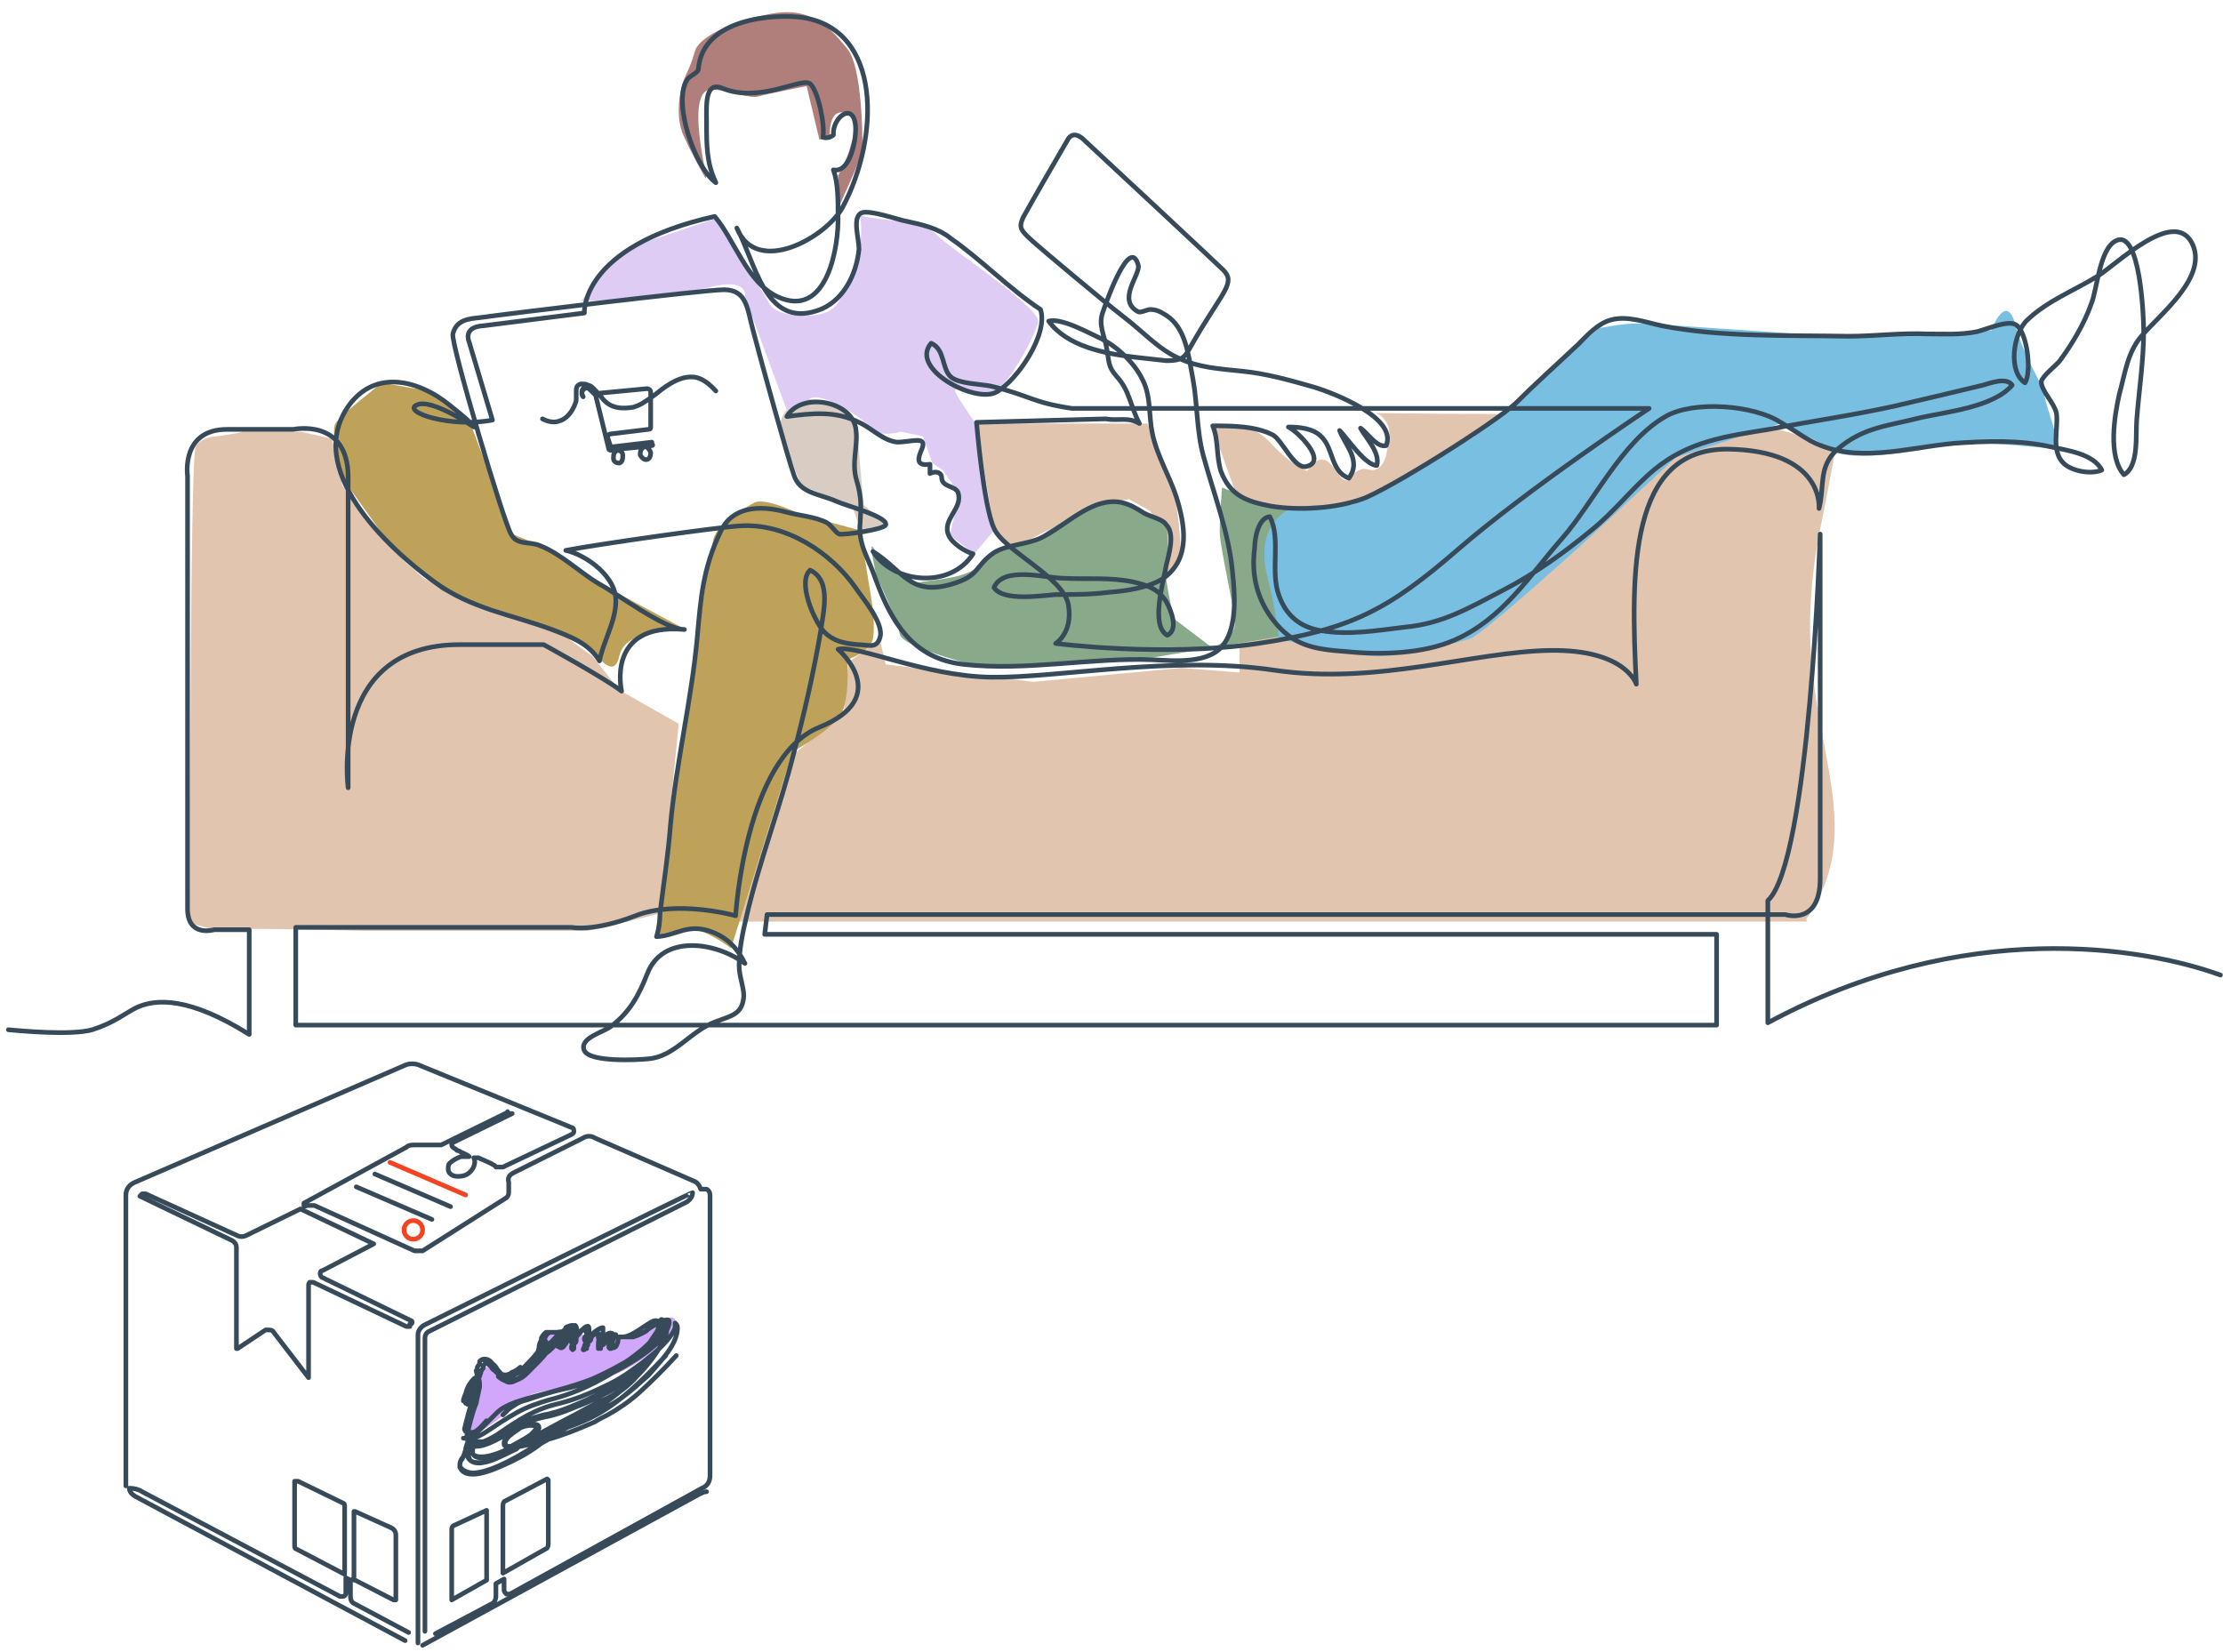 <?xml version="1.0" encoding="UTF-8"?>
<svg id="Calque_1" xmlns="http://www.w3.org/2000/svg" width="67.4mm" height="50.1mm" version="1.1" viewBox="0 0 191 142">
  <!-- Generator: Adobe Illustrator 29.3.1, SVG Export Plug-In . SVG Version: 2.1.0 Build 151)  -->
  <defs>
    <style>
      .st0 {
        stroke-width: .4px;
      }

      .st0, .st1 {
        stroke: #374a59;
      }

      .st0, .st1, .st2 {
        fill: none;
        stroke-linecap: round;
        stroke-linejoin: round;
      }

      .st1, .st2 {
        stroke-width: .4px;
      }

      .st3 {
        fill: #79bfe2;
      }

      .st3, .st4, .st5, .st6 {
        fill-rule: evenodd;
      }

      .st7 {
        fill: #d9cdc3;
      }

      .st4 {
        fill: #bfa25a;
      }

      .st8 {
        fill: #d1a7fc;
      }

      .st9 {
        fill: #b07f7c;
      }

      .st10 {
        fill: #e2c5af;
      }

      .st5 {
        fill: #deccf5;
      }

      .st2 {
        stroke: #f44321;
      }

      .st6 {
        fill: #89a98b;
      }
    </style>
  </defs>
  <path class="st10" d="M83.8,36.4h14.8c0,0,2.4,6.4,2.4,6.4,0,0,.6,4.1.4,5.1s-1.4,1.7-1.4,1.7v-3.9c0,0-1.2-1.8-1.2-1.8l-1.8-1-2.8.5-5.4,2.8-1.9.9-1.5-1.6-1.5-9.1Z"/>
  <path class="st8" d="M54.7,114.8l2.4-1.4s1.3-.7.8.7-3.8,3.7-5.8,4.3-6,1.1-6.8,1.6-5.8,5.1-5,2.5.5-5.7,1.8-4.9,2.3,1.2,3.1.3,1.4-3.4,2-3.3,7.5.2,7.5.2Z"/>
  <path class="st10" d="M58.3,62.2l-5.1-2.9-2.3-2.9-2.9-2.1-6.9-2.2-4.7-2.4-1.7-1.5-4.1-4.6-1.2-1.9-.9-4-2.7-.6h-5c0,.1-2.2.4-2.2.4,0,0-1.3,0-1.8.9s-.5,40.9-.5,40.9c0,0,2.2.8,3.3.6s11.7.1,11.7.1h19.1c0,.1,6.3-1.5,6.3-1.5l1.6-16.2Z"/>
  <path class="st10" d="M155.2,79c.2-.3.6-.9,1-1.7,3.2-6.1.2-12.2-.5-20.1-.3-2.9-.3-7.2.9-12.7.4-1.9.7-3.8,1.1-5.7-1.3-.7-2.8-1.3-4.5-1.8-5.2-1.7-9.9-1.7-13.2-1.4-7.3,0-14.6,0-21.9-.1,0,0,.4,0,.8.5.7.7.5,1.9.3,2.6-.1.7-.3,1.4-.9,1.7-.5.3-.9-.2-1.5.1-.7.3-.6.8-1,.9-.8.1-1.2-1.8-2.2-1.8-.3,0-.7.1-1.3,1-.2-.1-.5-.3-.9-.5-1.7-1.1-2.2-2.1-3.1-2.7-.7-.5-1.9-.9-4.1-.4.8,2.1,1.5,4.2,2.3,6.3v14.6l-5-.4-12.7,1.2-12.7-1.5-.5-2.1-2.7,1.9-.4,4.4-4.3,3.5-5.2,14.4h92.3Z"/>
  <path class="st7" d="M73.5,36.6c-.3-.8-.4-1.5-1.7-1.8s-2.7-.9-3.7-.1-1.2,1.8-1,2.4,1.7,4.6,1.7,4.6l4.4,1.8.8,2.1,2.2-.6-2-1.6-.6-6.8Z"/>
  <path class="st4" d="M74,45.6c-.8-.2-3-.8-3-.8l-2.2-.6s-3.1-1.5-4-1-3.1,1.7-3.5,3.1-3.1,19.8-3.1,19.8l-1.9,14.3s2.5-.8,3.8-.4,2.7,1.5,2.7,1.5l5.3-16.9s3.7-2,4.3-3.5.4-4.4.4-4.4c0,0,1.7-.6,2.1-1.5s0-3.5,0-3.5l-1-6.2Z"/>
  <path class="st4" d="M58.9,54.1c-1.5.2-5.2,0-5.7,2.3s-2.3-.6-2.3-.6l-6.7-2.9-6.2-2.1-4.8-4.4-4-5.6s-.8-3.7-.4-4.4,4-3.5,4-3.5l4.6.8,3.2,3.2,3.4,9,2.5,1,5.1,3.3,7.3,3.9Z"/>
  <path class="st6" d="M116.3,43.3l-7,.3-4.3-1.7s-.2,2.5-.2,3.8,1.3,6.7,1.3,7.9-1.9,2.1-1.9,2.1l-3.3-2.5s-1-3.8-.7-4.8,0-3.5,0-3.5c0,0-3.6-1.7-4.5-1.9s-6.2,2.7-6.2,3.1-2.6,1-2.6,1c0,0-1.2,0-2.5,1.3s-3.3,1.3-5.8,1.7c0,0-2.9-1.7-3.5-2.9s.2,2.3.2,2.3c0,0,1.8,3.8,2,5s7.3,2.9,7.3,2.9l14.5-.9,10.9-1.8s1-1.5.6-2.1-1.5-5.2-1.3-6.3.4-2.7,7.1-3.1Z"/>
  <path class="st3" d="M109.9,54.9s6,1.5,8.5,1.5,6.9-1.2,7.9-1.5,9.4-7.9,9.4-7.9l8.3-7.7,9-2.9s3.3,1.5,4.7,2.4,7.3-.1,7.3-.1c0,0,1.7-.6,4.6-.6s5.4.4,6.6.4-.3-3.1-.5-4.4-1.7-3.1-2.5-6.1c-.8-3.1-2.1.4-2.1.4l-12.3.6s-16.8-1.2-18.1-1.2-3.3.4-3.3.4l-4.6,4-6.2,5.4-10.4,5.8s-4.6-.2-5.8.6-2.3,2.5-1.5,5.6,1,5.4,1,5.4Z"/>
  <path class="st5" d="M73.7,18.5c2.8.6,5.5.4,6.8,1.7s9,6.3,8.7,7.5-2.1,4.4-2.9,5.2-1,1.5-2.5,1-2.1-.8-1.5.2,1.6,2.4,1.6,2.4l1.5,9.1-1.7,2-2.1-1.6.7-2.9v-.8s-1.3-1.9-1.3-1.9l-.9-.6-.8-2.3-1.9-.4s-1.9.6-2.7-.4-4-2.9-5-2.5-1.9,1.6-1.9,1.6l-3.8-10.3s.4-1.7-3.1-.8-11,1.2-11,1.2c0,0,3.3-4.4,5.2-5s6.3-2.1,6.3-2.1c0,0,4.1,6.1,4.7,7.3s4,1.3,5.2.6,1.9-3.5,2.4-5,.2-3.1.2-3.1Z"/>
  <path class="st9" d="M60.7,15.2c-1-4.6-1-7.5.4-7.5s3.3.8,4,.6,4.2-.9,4.2-.9l1.1,4.6.9-.2s-.2-2.5,1.3-2.1.6,2.3.4,3.1-1,2.3-1,2.3v2.8s2.1-4.4,2.1-5.2,0-6.9-1.3-8.5-2.9-3.5-6-3.1-6.7,1.9-7.1,3.3-.7,1.8-1,2.6-.7,3,0,4.6,1.9,3.7,1.9,3.7Z"/>
  <g>
    <path class="st1" d="M36.3,141.4l23.8-13c.2-.1.4-.2.6-.2"/>
    <path class="st1" d="M36.5,140.2v-25.2c0-.2.1-.5.4-.6l22.1-11.1c.3-.2.5-.5.5-.8h0c0-.1-23.1,11.4-23.1,11.4-.3.2-.5.5-.5.8v26.5"/>
    <path class="st1" d="M10.8,127.7v-25c0-.5.3-.9.8-1.1l23.3-10.1c.3-.1.7-.1,1,0l13.2,5.4c.1,0,.2.1.2.3,0,.1,0,.2-.2.3l-5.9,2.8c-.1,0-.3,0-.4,0h-.2c-.1-.2-.3-.2-.4-.3-.4-.2-.7-.3-1.1-.5-.1,0-.2,0-.4,0,0,0,0,0,0,0,0,0,0,0,0,0,.2.4,0,.9-.3,1.2-.3.3-.6.4-1.1.4-.5,0-.8-.3-.8-.6,0-.2,0-.4.1-.5.3-.3.7-.5,1-.6.2,0,.5,0,.7,0-.2-.2-.6-.3-.9-.5,0,0-.2,0-.2-.1l-.3-.2c0,0-.1-.1-.1-.2,0,0,0-.2.1-.2l5.1-2.5h-.4c0-.2,0-.2,0-.1l-5.7,2.8c-.1,0-.3,0-.4,0h-1.9c-.2,0-.5,0-.7.2l-8.8,4.8c0,0,0,0,0,.2,0,0,0,.1,0,.1h0s.3-.1.3-.1c.2,0,.4,0,.6,0l8.6,3.9c.2,0,.5,0,.7,0l7.1-4.5c.2-.1.3-.3.3-.5v-.9c-.1-.3,0-.6.4-.8l6-3c.3-.2.7-.2,1,0l8.5,3.7c.3.1.5.4.6.7h0c.2,0,.4,0,.5,0,.2.1.3.3.3.5v24.1c0,.5-.2.9-.7,1.1l-16.5,9.1c0,0-.2,0-.3,0,0,0-.2-.2-.2-.3v-1l-.7.4v1.1c0,.2-.1.5-.3.6l-4.9,2.6"/>
    <path class="st1" d="M35.1,140.3l-4.7-2.5c-.2-.1-.3-.3-.3-.6v-1.4s-.4-.2-.4-.2v1.3c0,.1,0,.2-.2.3-.1,0-.2,0-.3,0l-17-9c-.3-.2-.7-.3-1.1-.3,0,.3.2.5.5.7l23.2,12.4"/>
    <path class="st1" d="M41.8,129.8s0,0,0,0l-2.8,1.3c-.1,0-.2.2-.2.3v6.1c0,0,0,0,0,0,0,0,0,0,0,0l3-1.7v-5.9s0,0,0-.1c0,0,0,0,0,0Z"/>
    <path class="st1" d="M30.3,135.7l3.5,1.8c0,0,.1,0,.2,0,0,0,0,0,0-.1v-5.5c0-.3-.2-.5-.4-.6l-3.1-1.4s0,0-.1,0c0,0,0,0,0,.1v5.8Z"/>
    <path class="st1" d="M25.4,127.3s0,0-.1,0c0,0,0,0,0,.2v5.3c0,.1,0,.3.1.3l4.2,2.2v-5.8c0-.1,0-.3-.1-.3l-3.9-1.9s0,0,0,0Z"/>
    <path class="st1" d="M47,127.1s0,0,0,0l-3.6,1.9c-.1,0-.2.2-.2.4v5.8l3.7-2.1c.1,0,.2-.2.2-.4v-5.5s0,0,0,0c0,0,0,0,0,0Z"/>
    <path class="st1" d="M23.1,114.3c.1,0,.3,0,.4.2l3,3.9s0,0,0,0c0,0,0,0,0,0v-7.9c0-.1,0-.2.1-.3,0,0,.2,0,.3,0l8,3.8c0,0,.2,0,.3,0v-.2c.2,0,.2-.1.2-.2,0,0,0-.1-.1-.1l-7.6-3.7c-.1,0-.2-.2-.2-.3,0-.1,0-.3.2-.3l4.4-2.3-6.3-3-4.7,2.3c-.2.1-.5.1-.7,0l-7.9-3.6c0,0-.2,0-.3,0l-.2.2s0,0,0,0c0,0,0,0,0,0l7.9,3.8c.2.1.4.3.4.6v8.7c.1,0,.1,0,.1,0,0,0,0,0,0,0l2.4-1.6c0,0,.2,0,.3,0Z"/>
    <g id="Design">
      <path class="st1" d="M40.1,123.4s0,0,0,0c.2-.8.4-1.8.8-2.8.1-.4.2-1,.3-1.4,0-.4,0-.6-.1-.7,0,0-.1.1-.2.2,0,0-.3.4-.5.8-.2.4-.3.7-.3.8,0,0,0,0,0,0,0,0,0,0,.2-.2,0-.1.2-.3.3-.5.1-.3.3-.4.4-.5,0,0,.1,0,.1,0,0,0,0,.2,0,.2,0,0-.1,0-.1,0,0,0,0,0-.2.3-.1.2-.2.4-.3.6,0,0,0,.1,0,.2,0,.2-.2.3-.3.3,0,0-.1,0-.2-.2,0-.2,0-.4,0-.6.2-.6.5-1.1.8-1.4.1-.1.3-.2.4-.2,0,0,0,0,0,0,0,0,0-.1.1-.3,0-.2.1-.3.2-.4,0,0,0-.1,0-.2,0-.1.2-.2.4-.3,0,0,0,0,0,0,.4,0,.6.2.9.7.3.5.7.9,1.5.3.5-.3.9-.8,1.2-1.1.4-.4.6-.7.7-.8,0,0,.1-.3.1-.4,0-.2.1-.5.2-.6,0,0,0,0,0-.2.1-.2.3-.5.5-.5,0,0,.1,0,.2,0,.2,0,.3,0,.5,0,0,0,.1,0,.2,0,.1,0,.2-.1.4,0,.3-.2.6-.4.7-.3,0,0,0,0,0,.1,0,0,0,0,0,0,0,0,0,0,.1,0,0,0,0,0,0,0,.2.2,0,.9,0,1,0,0,0,0,0,0,0,0,0,0,0,0,.2-.2.4-.4.5-.6.1-.2.3-.4.5-.4,0,0,.3,0,.3.4,0,.2,0,.4,0,.5,0,0,0,0,0,0,.1-.1.2-.2.4-.3.2-.2.5-.4.6-.3,0,0,.1,0,0,.2,0,0,0,.1,0,.2,0,0,0,0,0,0,0,0,0,0,0,0,.1-.1.4-.4.6-.2,0,0,0,0,0,.1,0,0,0-.1,0-.1,0,0,0,0,.1,0,0,0,.1,0,.1.2,0,0,0,0,0,0,0,0,.2,0,.3-.1,0,0,0,0,0,0,.2,0,.4,0,.5,0,.1,0,.3,0,.5,0,.5,0,1.1-.4,2-1,.3-.2.6-.4.8-.4.2,0,.3,0,.3.2,0,.2,0,.5-.2.8-.2.3-.4.6-.6.9-.2.2-.5.5-.9.8-.5.4-1,.8-1.6,1.1-.7.4-1.5.8-2.4,1.2-1,.4-2,.7-3.1,1-1.5.4-2.6.7-3.5,1-.8.3-1.3.6-1.6.9-.6.6-1.4,1.4-1.4,1.4,0,0,0,0,0,0,0,0,0,0,0,0-.2.2-.5.4-.7.6,0,0,0,0,0,0-.2.2-.4.2-.6.2,0,0-.1,0-.2,0,0,0,0,0,.1,0,.4.2,1,0,1.8-.5.9-.6,1.8-1.2,2.7-1.7.9-.5,1.8-.8,2.8-1.1,2.5-.6,5.3-2,7.5-3.8.7-.6,1.3-1.1,1.7-1.5.3-.4.5-.7.6-1,0-.3,0-.5-.2-.6,0,0,0,0,0,0,0,0,0,0,0,0,0,0,.4,0,.5.5,0,.4,0,1-.5,1.7,0,0,0,0,0,0-.4.7-1.1,1.7-2,2.6-1,1-2,1.8-3,2.5-1,.6-2.1,1.2-3.2,1.7-.7.4-1.4.7-2.1,1.1,1-.4,2.3-.8,3.7-1.4,2.8-1.2,5-3.5,7-5.6M58.1,116.5c-1,1.1-2.1,2.2-3.2,3.2-.9.8-1.8,1.4-2.7,1.9-.4.2-.8.4-1.1.6-1.6.7-2.9,1.2-4,1.5-.3.2-.6.3-.8.5-1.1.8-2.1,1.3-3,1.7-1.1.5-2,.8-2.7.8,0,0,0,0,0,0-.8,0-1-.4-1.1-.6,0,0,0,0,0-.1,0-.1,0-.4.2-.6.1-.2.2-.5.3-.8,0-.3.2-.6.3-1.1,0,0,0-.1,0-.2M40.5,126.6c1.2,0,3.1-.8,5.7-2.5.2-.1.3-.2.5-.3-.8.3-1.5.4-2,.5,0,0,0,0-.1,0-.2,0-.3.2-.5.3-1.1.6-2,1-2.7,1.1-.5,0-.9,0-1.1-.3-.4-.4-.1-1.2,0-1.5,0-.2.2-.3.3-.4-.1-.1-.1-.2-.2-.3,0,0,0,0,0,0,0,0,0,.1,0,.2-.1.5-.2.8-.3,1.1-.1.3-.2.6-.4.8-.2.3-.2.5-.2.6,0,0,0,0,0,.1.1.2.3.5,1.1.6ZM47.6,123.3c.6-.3,1.2-.7,1.9-1,1-.5,2.1-1.1,3.2-1.7,1.3-.8,2.3-1.8,3-2.4.8-.9,1.6-1.8,2-2.5.4-.7.5-1.2.5-1.6,0-.2-.1-.3-.2-.4,0,.1,0,.3,0,.4-.2.6-.9,1.5-2.3,2.6-.6.5-1.2.9-1.9,1.4-.6.4-1.3.8-2,1.1-1.2.6-2.5,1.1-3.7,1.4-2.2.5-3.5,1.4-5.4,2.7-.5.3-.9.5-1.2.6-.3,0-.5,0-.7,0,0,0-.1,0-.2-.1-.1,0-.2.2-.2.3-.1.3-.3,1,0,1.4.2.2.6.3,1.1.2.7-.1,1.5-.5,2.7-1.1.1,0,.2-.1.3-.2-.2,0-.4,0-.5,0,0,0,0,0-.1,0-1,.5-1.9.8-2.5.8-.2,0-.4,0-.6-.1-.1,0-.2-.2-.3-.3,0-.2,0-.3,0-.5,0-.1.2-.2.4-.2.7,0,1.3-.3,3.4-1.5,1.1-.7,1.7-.8,2.4-1,.6-.1,1.4-.3,2.8-.9,2.4-1,4-2,4.9-2.6,1-.7,1.4-1.2,1.4-1.2,0,0,0,0,0,0,0,0,0,0,0,0,0,0-.4.6-1.1,1.3-.4.4-.8.8-1.2,1.1-.5.4-1,.7-1.4.9-1.2.5-2.1,1.1-3.7,1.9-.9.5-2.1,1.1-3.6,2,.6-.1,1.3-.3,2.2-.6.2-.1.4-.2.6-.3ZM49.4,121.7c1-.6,1.8-1,2.7-1.4,1-.5,2-1.3,2.6-2,.4-.4.6-.7.8-.9-.2.2-.6.5-1.1.9-.6.4-1.2.8-1.9,1.2s0,0,0,0c-.9.5-1.9,1-3,1.4-1.4.6-2.2.8-2.8.9-.8.2-1.3.3-2.4,1-1,.6-1.7,1-2.2,1.2-.5.2-.8.3-1.2.3-.1,0-.2,0-.3.2,0,.1,0,.3,0,.4.2.5,1.1.7,3.3-.5-.4,0-.5-.2-.5-.4,0-.2.2-.5.5-.7.2-.2.6-.4.8-.6.4-.2.8-.3,1.1-.3.2,0,.5,0,.5.3,0,.3-.7.9-1.9,1.5,0,0-.1,0-.2.1.2,0,.4,0,.6,0,1.6-.9,2.8-1.5,3.8-2.1.3-.2.7-.4,1-.5ZM43.9,124.3c.7-.4,1.3-.7,1.7-1,.3-.3.5-.5.5-.6,0-.1-.2-.2-.5-.2-.3,0-.7.1-1.1.3-.5.2-1.2.8-1.2,1.2,0,.2,0,.3.3.3,0,0,.2,0,.3,0ZM43.2,121.6c.1-.1.2-.2.4-.4.2-.2.4-.3.7-.5s.6-.3,1-.4c.9-.3,2-.7,3.5-1,2-.5,3.8-1.2,5.4-2.2,1.5-.9,2.3-1.7,2.5-1.9.5-.5.8-1.3.8-1.6,0-.3-.4-.2-1.1.2,0,0,0,0,0,0-.4.2-.7.4-.9.6-.5.3-.8.4-1.1.5-.2,0-.4,0-.5,0-.2,0-.3,0-.5,0,0,0,0,0,0,0,0,0-.2,0-.3.1,0,.2,0,.4-.1.5,0,0,0,0,0,0,0,0,0,.2-.2.3,0,0-.2.1-.2,0-.1-.2,0-.3,0-.4,0,0,.2-.6,0-.8-.2-.1-.4,0-.6.2,0,0,0,0,0,0,0,0,0,0,0,0,0,.3,0,.5-.1.7,0,0-.1.1-.2.1-.1,0-.3,0-.3-.2,0,0,0-.2.1-.3,0,0,0,0,.1-.1,0-.1.1-.2.2-.4,0,0,0-.2,0-.3,0,0,0-.1,0-.2-.1,0-.4.1-.6.3-.1,0-.2.2-.4.3,0,0,0,0,0,0,0,.3,0,.5-.2.6,0,0-.2.1-.3,0,0,0-.1-.1-.1-.2,0-.1,0-.2.2-.3,0,0,.2-.1.2,0,0,0,0,0,0,0,0-.1,0-.3,0-.5,0-.2,0-.4-.2-.3-.1,0-.3.2-.4.3-.1.2-.3.4-.5.6,0,0,0,0,0,0,0,0,0,.2,0,.3,0,0,0,0,0,0,0,0,0,.2-.1.2-.1,0-.3,0-.3,0,0,0,0-.2,0-.3,0,0,.1-.2.3-.2,0,0,0,0,0,0,0,0,0,0,0,0,0,0,0,0,0,0,0,0,0,0,0,0,0,0,0,0,0,0,0,0,.3-.8,0-1,0,0,0,0,0,0-.1.4-.6,1.1-.7,1.2,0,0-.1.2-.3.3,0,0,0,0,0,0,0,0-.2,0-.3,0,0,0,0,0,0,0,0,0,0-.1,0-.2,0-.1.2-.2.3-.3,0-.1.1-.2.2-.3.1-.2.3-.4.4-.5,0,0,.2-.1.2-.2,0,0,0,0,0,0,0,0,0,0,0,0,0,0-.2,0-.4.1,0,0-.1,0-.2.1,0,0,0,0,0,0,0,0,0,0,0,0,0,0,0,0,0,.1,0,0-.2.2-.4.3,0,0-.2.1-.2.2-.1,0-.4.4-.8.8-.6.6-1.3,1.5-2,2-.5.4-1,.7-1.4.8-.2,0-.4,0-.6,0-.2,0-.4-.2-.6-.4,0,0,0,0,0,0-.2-.3-.5-.5-.7-.7-.1-.1-.2-.2-.3-.3,0,0,0,0,0,0,0,0,0,0,0,0,.1,0,.6,0,1,.8.3.6.8.9,2.1-.2,0,0,0,0,0,0-.2.2-.4.3-.6.4,0,0-.1,0-.2.1-.3.2-.6.2-.8.1-.2,0-.4-.3-.6-.6-.3-.5-.5-.7-.9-.7-.2,0-.3.1-.4.2,0,0,0,.2,0,.2,0,0,0,0,0,0,0,0,0,0,0,0,0,0,0,0-.2.3,0,.1,0,.2-.1.3,0,0,.1.3.1.7,0,.5-.1,1-.3,1.5-.4,1.1-.6,2-.8,2.8,0,0,0,0,0,0,0,0,0,0,0,0,0,0,0,0,0,0,0,0,0,.2.2.3,0,0,.2,0,.3,0,.2,0,.4,0,.6-.2.3-.2.5-.5.8-.8M52.4,115.9s0,0,.1,0c0,0,0-.1,0-.2,0,0,0,0,0,0,0,0-.1.1-.2.1ZM52.4,115.6s0,0,0,.1c0,0,0,0,.1,0,0,0,0,0,0-.1,0,0,0,0,0,0,0,0,0,0-.1,0ZM52.5,115.5s0,0,0,0c0,0,0,0,.1,0,0-.1,0-.3,0-.4,0,0,0,0,0,0,0,0-.1,0-.2,0,0,.2-.1.5-.1.5,0,0,0,0,0,0,0,0,0,0,0,0,0,0,0,0,.1-.1ZM51.4,115.5s0,0,0,0c0,0,0,.1,0,.2,0,0,.1.2.2.2,0,0,0,0,0,0,0,0,0-.1,0-.2,0,0,0,0,0,.1,0,0-.1.1-.2.1,0,0,0,0,0-.1,0,0,0-.1,0-.2ZM51.5,115.5c0,0,0,.2,0,.2,0,0,0,0,0,0,0,0,0,0,0,0,0,0,0-.2,0-.2,0,0,0,0,0,0ZM52.7,114.7s0,0,0,0c0,0,0,0,0,.1,0,.1,0,.2.2.1,0,0,0,0,0,0,0-.1,0-.2,0-.2,0,0,0,0,0,0ZM51.6,115.4s0,0,0,0c0,0,0,0,0,.1,0-.1,0-.2,0-.3,0,0,0,0,0,0,0,0-.1.2-.1.2ZM50.3,115.5s0,0,0,0c0,0-.1.1-.1.2,0,0,0,.2,0,.2,0,0,.1,0,.2,0,0,0,0,0,0-.1,0,0-.1.1-.2.2,0,0-.1,0-.1,0,0,0,0-.2.2-.3,0,0,0,0,0,0,0,0,0,0,0,0ZM50.5,115.5s0,0-.1,0c0,0-.1.1-.1.2,0,0,0,0,0,0,0,0,0,0,.1-.1,0,0,0-.2,0-.2ZM50.5,115.5s0,0,0,.1c0,0,0-.1,0-.2,0,0,0,0,0,0ZM49.3,115.9s0,0,0,0c0,0,0,0,0-.1,0,0,0,0,0-.1,0,0,0,.1,0,.2,0,0,0,0-.1.1ZM49.2,115.6c0,0-.1.1-.1.1,0,0,0,.2,0,.2,0,0,0,0,.1,0,0,0,0,0,0,0,0,0,0-.1,0-.3,0,0,0,0,0-.1,0,0,0,0,0,0ZM49.3,115.6c0,0,0,.1-.1.1,0,0,0,.1,0,.1,0,0,0,0,0,0,0,0,0-.1,0-.2,0,0,0,0,0,0ZM42.8,118.3c.8.7,1.4.5,2.5-.4.6-.5,1.4-1.4,2-2,.4-.4.6-.7.8-.8,0,0,.2-.1.2-.2.1,0,.3-.2.3-.2,0,0,0,0,0,0,0,0,0,0,0,0,0,0-.2.1-.2.2-.1.1-.4.3-.6.6-.4.4-.7.7-.9.8,0,0,0,0,0,0,0,0,0,0,0,0,0,0,0,0,0,0-.2.3-.7.8-1.6,1.7,0,0,0,0,0,0-.3.3-.6.5-.9.6-.2.1-.4.2-.6.2-.4,0-.6-.3-.7-.6-.2-.4-.5-.6-.6-.7-.2,0-.3,0-.3,0,0,0,.1.2.3.3.2.2.4.4.7.7ZM40.9,118.4c0,0-.1,0-.2.1-.2.2-.6.7-.7,1.3-.2.5,0,.8,0,.8,0,0,.2,0,.2-.2,0,0,0-.1,0-.2.3-.6.5-1,.6-.9,0,0,0,0,0,0h0s0,0,0-.1c0,0,0,0,0,0,0,0-.2.2-.4.4,0,.2-.2.3-.3.5-.1.2-.2.3-.3.3,0,0,0,0,0,0,0-.2.2-.6.3-.9.2-.3.4-.7.5-.8,0,0,.1-.1.2-.2,0,0,0,0-.1,0ZM48.1,115.8c0,0,.1.1.2,0,.1,0,.2-.2.2-.2,0,0,0,0,0,0,.2-.2.5-.9.6-1.2,0,0-.2.1-.3.3-.1.2-.3.4-.4.6,0,0,0,0,0,0,0,0,0,.2,0,.3,0,0-.2.1-.3.1,0,0,0-.2,0-.3,0,0-.1.1-.2.2,0,0,0,.1,0,.1ZM48.2,115.7s.1,0,.2,0c0,0,0-.1,0-.2,0,0,0,0,0,0,0,.2-.1.3-.1.3ZM47.1,114.6c-.1,0-.2.2-.3.4,0,0,0,.1-.1.2,0,.1-.1.4-.2.6,0,.2-.1.4-.2.5,0,.1-.4.5-.8,1,.6-.6.9-1,1-1.2,0-.1,0-.3,0-.4,0-.2.1-.4.2-.4,0,0,0,0,0,0,0,0,0,.5-.2.8,0,0,0,0,0,0,0,0,0,0,0,0,0,0,0,0,0,0,.1,0,.5-.5.9-.8.2-.2.4-.5.6-.6,0,0,.1-.1.2-.2,0,0-.2,0-.3,0,0,0-.1,0-.2,0-.1,0-.3,0-.5,0,0,0-.1,0-.2,0,0,0,0,0-.1,0ZM46.8,115.2s0,0,0,0c0,0-.1.2-.1.4,0,0,0,.2,0,.3,0,0,0,0,0,0,.1-.2.2-.5.2-.6,0,0,0,0,0,0Z"/>
    </g>
  </g>
  <path class="st0" d="M.7,88.5c1.1.1,5.4.5,7.2,0,1.9-.6,2.8-1.4,3.8-1.9,1.7-.8,4.6-.9,9.7,2.3v-9h-3s-2.3.7-2.3-1.8v-37.2s-.6-4,3.4-4h5.7s4.7-1,4.7,4.1v26.7s-1.7-12.3,9.6-12.3h7.2s5.3,2.9,6.7,4c0,0-1.4-5.9,5.4-5.3-1.7,0-5.8-3.1-7.3-3.9-1.7-1-3.3-2.6-5.1-3.3-.9-.4-2,0-2.5-1-.6-.9-5.2-16.4-5-17.2.3-1.2,1.3-1.3,2.3-1.4,2.1-.3,19.3-2.4,21-2.4,2,0,2,1.7,2.5,3.5.7,2.7,3,11,3.5,12.4.5,1.6,2.1,1.6,3.7,2.3.6.3,4.4,1.3,4.2,2-.1.4-3.6.9-4,.8-.3-.1-.7-.8-1.1-1-1-.5-2.4-.6-3.5-.9-2.2-.6-4.6-.5-5.6,1.7-1.5,3.1-1.7,5.7-2,9.1-.5,5.4-1.8,10.7-2.3,16.1-.2,2.6-.6,5.1-.9,7.6,0,.7-.1,1.4-.3,2,1.7-.1,2.6-1.1,4.5-.5,1.5.5,2.4,1.4,3.1,2.8-2.6-1.9-7.1-2.5-8.4.9-.7,1.8-1.5,3.3-3.1,4.5-.6.5-2.8,1-2.3,2.1.5,1,4.5.8,5.5.7,2.3-.2,3.6-2.4,5.8-3.2,1.3-.5,2.3-.6,2.4-2.2,0-.8-.4-1.7-.4-2.6,0-1.4.3-2.8.6-4.1,1.1-4.8,2.9-9.4,4.1-14.2.9-3.4,1.7-6.9,2.3-10.4.2-1.6,1-4.4-.9-5.3-1.1,1,.3,4.3,1.2,5.3.8.8,1.7,1,2.9,1.1.9,0,1.6.4,1.9-.6.4-1.2-1.5-3.4-2.1-4.3-2.1-3-6-5.6-10-5.3-1.7.1-11.7,1.5-14.9,2.1,1.8.4,4.4,2.3,4.3,4.4,0,1.7-1.1,3.5-1.4,5.1-.9-1.5-2.5-2.1-4.1-2.7-3.5-1.3-7-1.8-10.1-4.1-4-2.9-11.3-9.7-7.3-15.2,2.3-3.1,6-2.1,8.6,0,.6.5,1.8,1.4,2.1,1.9,0,0-3.6-2.5-4.9-1.9s2.9,2,6.5,1.3l-2-6.7s-.6-1.3,1.2-1.4l8.7-1.1s-.4-5.7,11.2-8.3c1.7,2,2.8,5.7,5.4,6.9,4.3,2,5.3-4.4,5.2-7.1,0-1.2,0-2.7-.4-3.8,1.5.3,2-2.8,1.9-3.8-.2-2.1-2-.7-1.9.8-.2.2-.6.3-.9.2.2-1-.4-4-1.1-4.6-.7-.6-4.3,1.7-7.5.4-1.6-.7-1.4,1.5-1.4,3,0,1.9,0,3.4.8,5.1-1.8-1.3-3.7-6.8-2.5-8.8.2-.4,1-.6,1-1,.4-4.4,6.6-4.7,8.9-4.4,6.9,1,6.7,10.3,3.5,16.3-1.4,2.6-7.4,6-9.1,1.8,1.6,2.9,2.4,8.6,6.9,7.1,2.2-.7,3.4-3.1,3.6-5.3,0-.9-.6-2.7.2-3.1.7-.3,3.2.6,3.8.7,1.4.3,2.8.6,3.9,1.5,2.7,1.9,5,4.3,7.7,6.1.7,2.1-2,6.1-3.8,7.1-1.8,1-7.5-2-5.6-4.2,1.2.5.9,2.2,1.7,2.9.7.6,2.6.6,3.5.8,3.3.8,3.5,1.4,6.9,1.9h49.6s-10.4,6.9-16.4,12.1-9.2,6.9-17.2,8.1c-8.1,1.2-17.4,0-17.4,0,0,0,1.5-.9,1.1-3.3s-5.6-4.7-6.4-6.6c-.9-1.9-1.5-9.1-1.5-9.1l11.1-.3c1.1.2,1.9-.2,2.9.4-.8-1.5-.8-2.8-2-4.1-.7-.8-.6-1.2-.8-2.3-.2-1.2-.8-2.1-.3-3.3.3-.9,2.3-6.5,3-3.9.2.8-1.9,3,0,4,.2.1.8-.2,1-.2.6,0,.9.2,1.4.5,1.7,1.1,1.9,3.4,2.3,5.5.4,2.2.3,4.4.9,6.6.9,3.3,2.2,6.6,2.5,10,.2,1.8.4,4.5-.7,6.1-1.2,1.8-4.3,1.5-6.2,1.4-5.3-.2-10.8,1-16.2.4-4.4-.5-6.2-3.6-7.6-7.4-.6-1.8-1.5-2.9-1.3-4.8.1-1.5.1-2.2-.3-3.6-.5-1.6.2-3.1-.1-4.6-.5-2.3-4.7-3-5.9-.9,2.2-.3,4.2-.5,6.2.5,1.1.5,2.1,1.6,3.3,1.7,1.2,0,2.6-.6,2.1.6-.3.7-.6,1.5.7,1.3,0,.3,0,.5,0,.8.6-.3,1,0,1,.3,0,.9,1.1.7,1.4,1.3.5,1.4-1.4,2.3-.8,3.7.3.7,1.4,1.4,2.1,1.6-1.9,3-6.8,2.6-8.6-.2,2.7,1.7,3.2,4,7.1,2.7,2.1-.7,1.7-1.5,3.3-2.6,1.1-.7,2.9-.7,4.1-1.3,1.6-.8,2.9-2.1,4.7-2.8,1.7-.6,2.7-.2,4.1.7.5.3,1.6.5,1.9,1,.8.8.2,2.6,0,3.5-.2,1.3-1.4,5.2.1,6,1-.5.3-2.2-.1-2.9-.7-1.1-1.6-1.4-2.9-1.7-2-.4-3.9-.2-5.9-.3-1.5,0-5.2-1.1-6,.8.8,1.2,4,.7,5.3.6,1.5,0,3.1,0,4.6-.2,1.4-.1,3.6-.4,4.8-1.3,2.2-1.7,1.7-4.5,1-6.8-.6-1.9-1.7-3.6-2.1-5.6-.3-1.4-.1-3.1-.8-4.5-.7-1.5-2.2-2.9-3.6-3.6-1.1-.5-3.4-1.8-4.5-1.5,1.6,2.2,4.9,2.8,7.4,3.1.9.1,1.8.2,2.7.3,1.7,0,1.6-.4,2.5-1.9,2.4-4.1,3.5-4.8,2.4-5.9-.4-.4-9.4-8.8-12.1-11.3-.5-.4-.9-.4-1.2,0-1,1.7-3.3,5.7-3.9,6.8-.4.9-.2,1.1.9,2.1.9.8,5.9,5,7.7,6.4,1.6,1.2,3,2.8,4.8,3.6,1.7.8,3.5.9,5.4,1.1,2.1.2,4.2.8,6.3,1.4,1.6.5,7.1,2.6,6.1,5-.8.2-1.6-1.1-2.2-1.5.5.9,1.7,2.1,1.4,3.2-1,0-2.5-2.3-3.2-3,.5,1.3,1.9,2.6.8,4.1-1.6-.6-1.3-2.6-2.4-3.6-.7-.7-1.9-.8-2.8-.8.7.3,3.5,3,1.5,3.4-1,.2-2-2.2-2.8-2.7-1.5-.8-3.6-.8-5.2-.8.5,1.2.3,2.6.7,3.9.8,2.1,2.2,2.6,4.3,3,2.5.4,5.5.2,7.8-.6,2.1-.7,11.4-6.5,13.3-8.3,1.7-1.7,3.5-3.3,5.3-5,.8-.8,1.7-1.8,2.8-2.1,1.4-.4,3,.2,4.4.5,5.1,1,10.8.8,16,.9,2.3,0,4.5-.3,6.8-.2,1.5,0,2.8.1,4.3-.2.8-.2,2.6-1,3.3-.6,1,.6,1.4,4.1.8,5-1.5-1-1-4.3.2-5.4,1.8-1.7,4-2.5,6.1-3.8,1.7-1.1,6.4-5.7,8-2.9,1.6,2.9-2.7,6.2-4.3,8.1-1.2,1.4-1.4,3.2-1.9,5-.4,1.8-1,5.3.4,6.9,1.3-.7,1-3.4,1.1-4.7.2-2.6.6-5.1.6-7.7,0-1.2-.3-8.8-2.4-7.7-1.4.7-1.6,4.2-2.1,5.4-.6,1.7-1.6,3.4-2.7,4.9-.3.4-1.5,1.3-1.6,1.8,0,.8,1.1,1.8,1.3,2.7.2,1.3-.5,3.2.6,4.3.7.7,2.4,1,3.3.6-.7-1.4-3-1.7-4.4-2-2.7-.6-5.5-.5-8.3-.3-4.2.4-8.5,1.8-12.3-.2-.9-.5-1.7-1.1-2.6-1.6-2.3-1.5-7.5-1.9-9.9-.5-3.8,2.2-6.1,7.3-8.9,10.5-2.8,3.2-5.1,6.9-9.2,8.7-2.7,1.2-6.4,1.3-9.3,1-2.8-.2-4.6-.5-6.3-2.7-1.4-1.8-1.9-3.9-1.6-6.2,0-.8.3-2.6,1.3-2.7,1,1.9,0,4.7.8,6.8.6,1.7,1.8,2.7,3.6,3,2.4.4,4.7,0,7.2-.3,3.3-.3,5.6-1.7,8.5-3.2,2.7-1.4,5.2-3.2,7.5-5.1,2-1.6,3.5-3.6,5.4-5.2,3-2.5,6.2-2.9,9.9-3.5,3.6-.7,7.2-1.2,10.8-2,2.6-.6,5.1-1.2,7.6-1.8.7-.2,2-.7,2.5,0-1.6,1.9-5.7,2.3-7.9,2.8-2.7.7-4.9.8-7.1,2.7-1.7,1.5-1.1,3.2-1.6,5.1,0,0,.5-5-7.9-5.1-8.4,0-8.3,10.4-7.8,20.2,0,0-.9-3-7.4-2.9-6.6.1-14.9,3-23.7,1.7-8.8-1.3-18.7.7-24.4.6-5.7-.1-11.4-2.8-13.1-2.4,0,0,4.8,4.1-1.6,6.7-6.4,2.6-7.2,16.2-7.2,16.2,0,0-5-1.4-8.6,0-3.6,1.4-5.5,1-5.5,1h-23.7v8.4h122.1v-7.8h-81.8l.2-1.7h87.5s3,1,3-3.1v-29.6s-.9,28.2-4.5,31.5v10.5c16.9-9.1,32.3-6.5,38.9-4.1"/>
  <path class="st0" d="M46.6,36c.2.1.8.4,1.4.2,1.1-.3,1.5-1.7,1.5-1.8,0-.1,0-.2,0-.3v-.4c0-.3,0-.6.4-.7h.2c.1,0,.3,0,.4.1l.7.7c0,0,.1,0,.2,0l4.2-.4c.1,0,.3.1.3.3v3c0,.1,0,.2-.2.2l-3.3.4c-.1,0-.2.2-.2.3l.2.6c0,.1.1.2.2.2l3.4-.4s0,0,0,0v.2c.1,0,.1.1,0,.1h-.6s0,0,0,.1c0,0,0,0,0,0,.2,0,.4.2.5.5,0,.3-.1.6-.4.6-.2,0-.4-.2-.5-.4,0-.2,0-.4.2-.6,0,0,0,0,0,0h0c0-.1,0-.1,0-.1l-2.1.2s0,0,0,.1c0,0,0,0,0,0,.2,0,.4.2.4.4,0,.3,0,.6-.3.7-.2,0-.5-.1-.5-.4,0-.2,0-.5.2-.6,0,0,0,0,0-.1h0c0,0,0,0,0,0h-.4c0,0-.2,0-.2-.1l-1.1-4.5c0,0,0-.1,0-.1l-.5-.5c-.2-.2-.4-.2-.6,0-.1.1-.2.4,0,.6,0,0,0,0,0,0-.1-.2-.2-.5,0-.7.1-.3.5-.4.8-.1.4.4.6.6.9,1,.9,1.1,2.4.7,2.6.7.6-.2.8-.3,1.9-1.1.5-.4,1.9-1.6,3.2-1.5.4,0,1.1.2,2,1.2"/>
  <line class="st2" x1="33.5" y1="99.9" x2="40" y2="102.7"/>
  <line class="st1" x1="32.2" y1="100.9" x2="38.7" y2="103.7"/>
  <line class="st1" x1="30.6" y1="102" x2="37.1" y2="104.8"/>
  <circle class="st2" cx="35.5" cy="105.7" r=".8"/>
</svg>